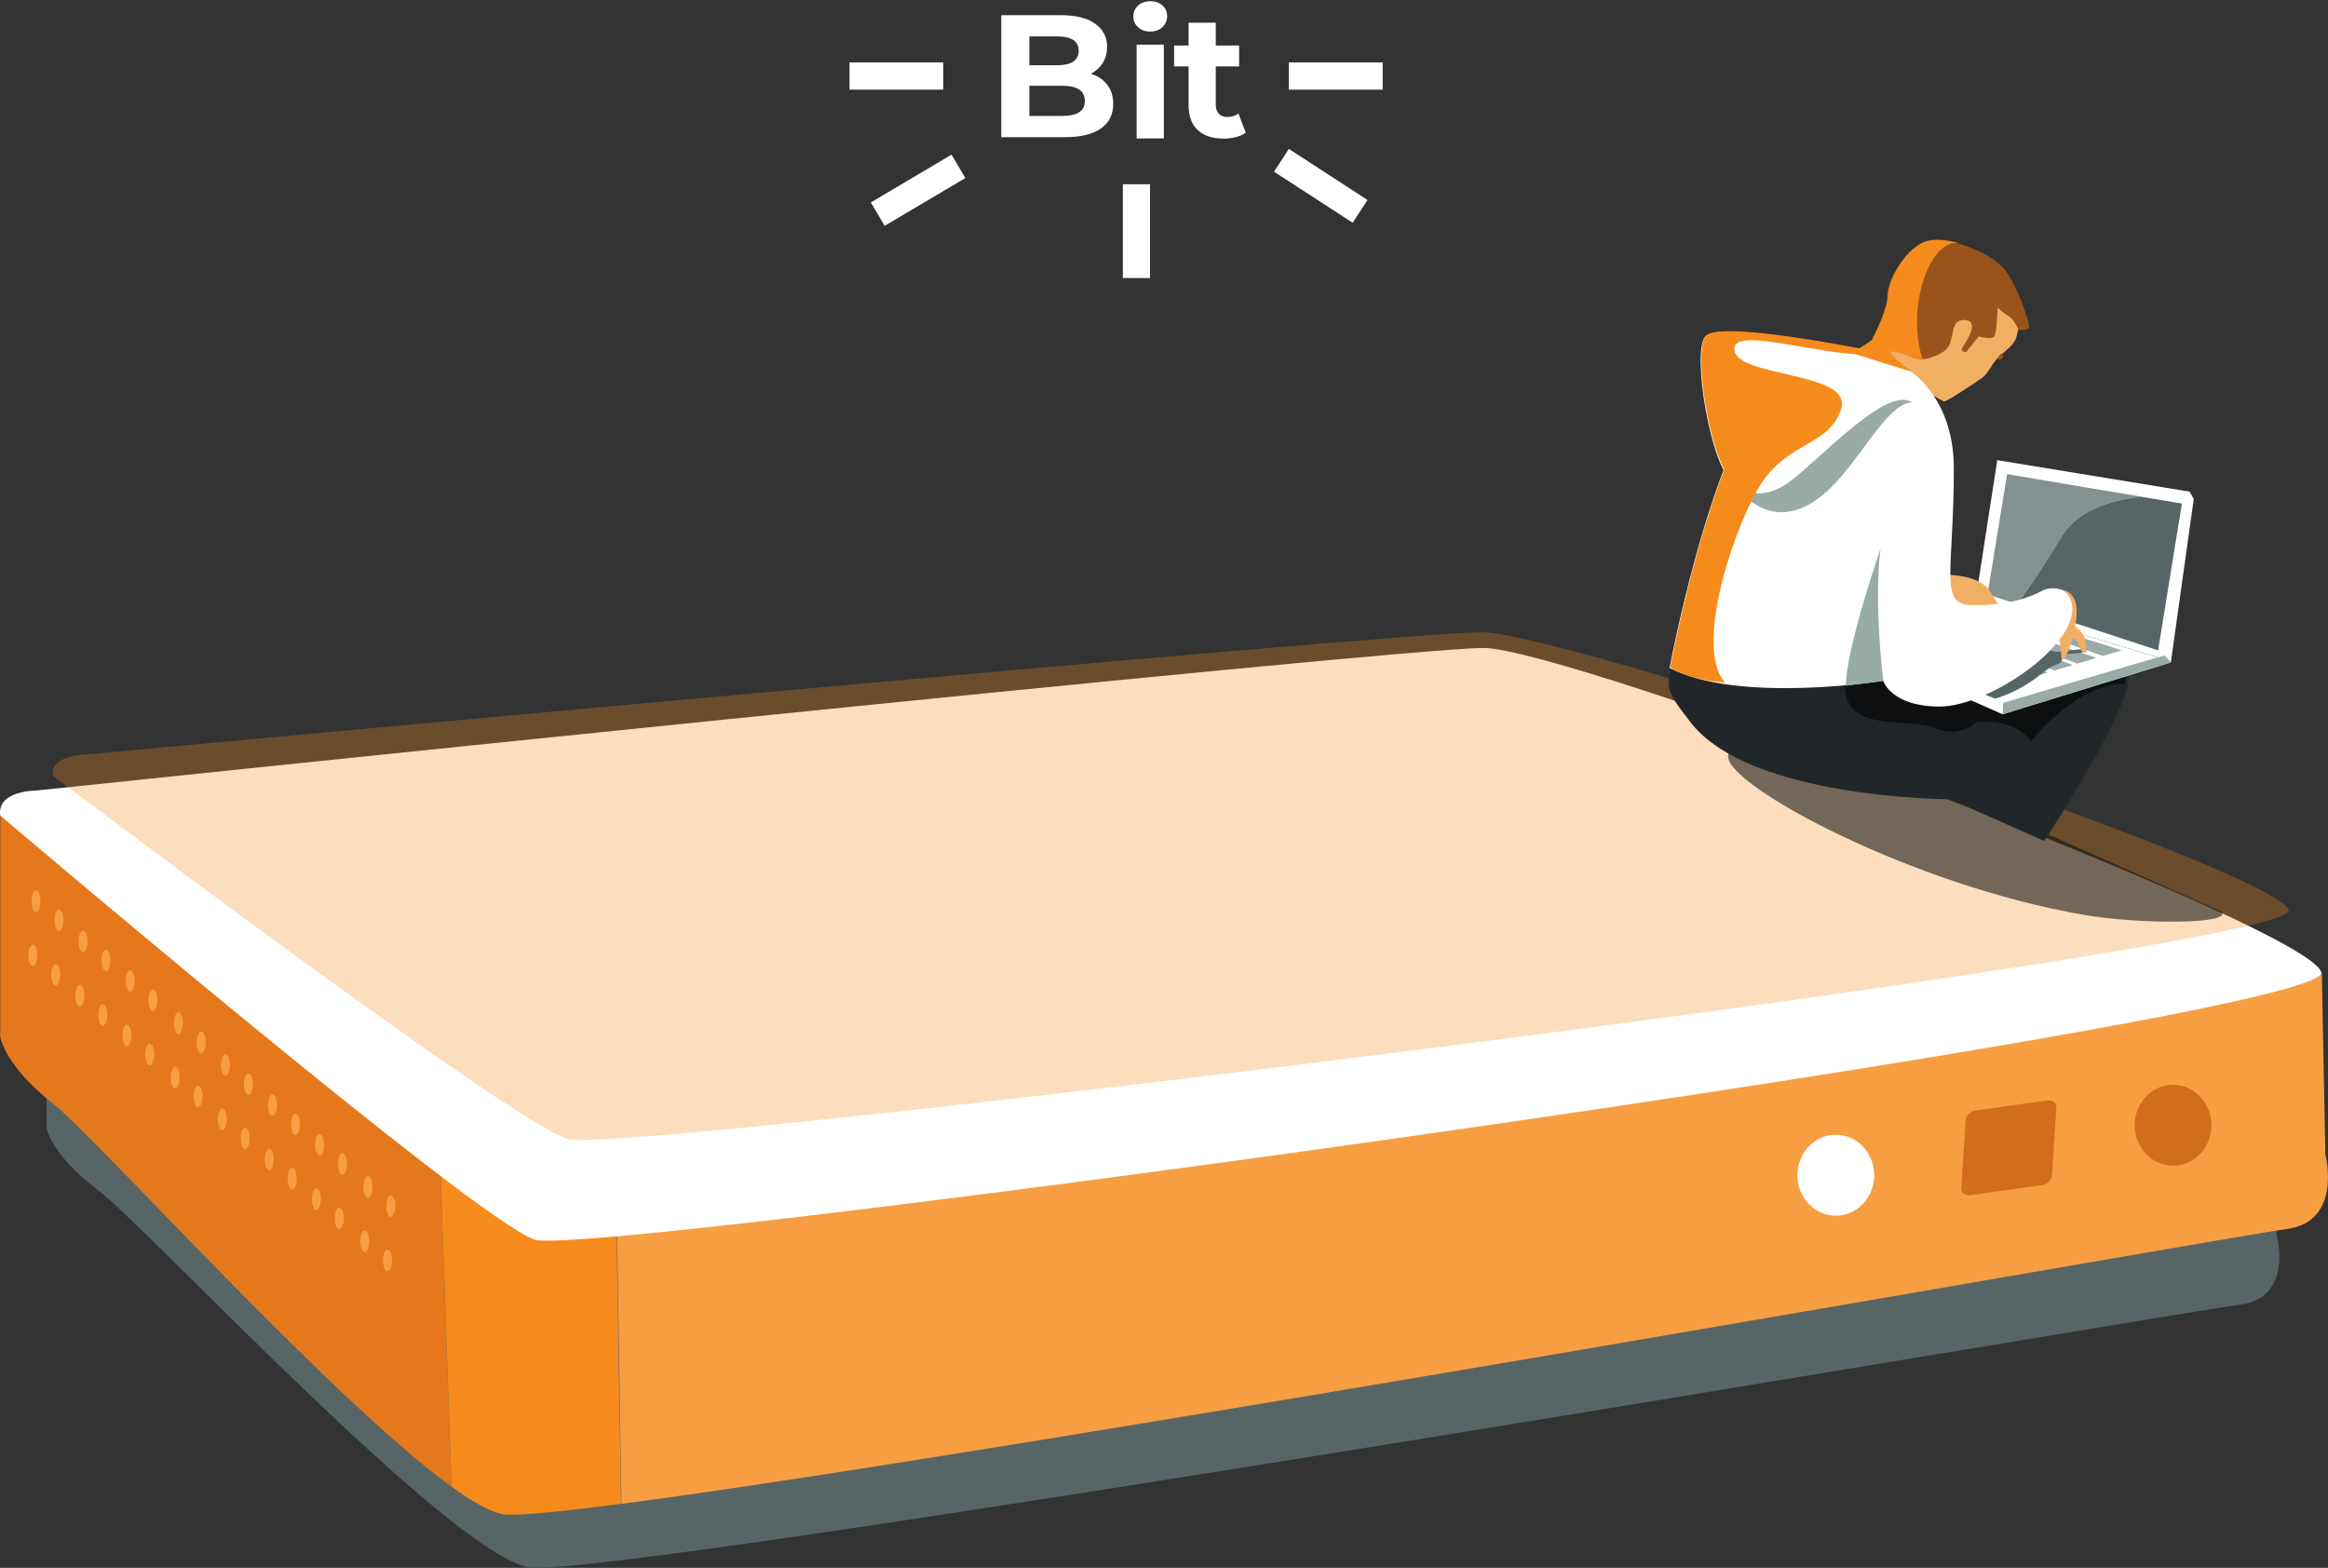 <?xml version="1.0" encoding="UTF-8" standalone="no"?>
<!-- Created with Inkscape (http://www.inkscape.org/) -->

<svg
   version="1.1"
   id="svg1"
   width="1911.647"
   height="1287.604"
   viewBox="0 0 1911.647 1287.604"
   xmlns="http://www.w3.org/2000/svg"
   xmlns:svg="http://www.w3.org/2000/svg">
  <rect x="0" y="0" width="1911.647" height="1287.604" fill="#333333" stroke="none"/>
  <defs
     id="defs1">
    <clipPath
       clipPathUnits="userSpaceOnUse"
       id="clipPath208">
      <path
         d="M 0,13558.149 H 13689.43 V 0 H 0 Z"
         transform="translate(-2447.866,-10242.222)"
         id="path208" />
    </clipPath>
    <clipPath
       clipPathUnits="userSpaceOnUse"
       id="clipPath210">
      <path
         d="M 0,13558.149 H 13689.43 V 0 H 0 Z"
         transform="translate(-2514.853,-10270.774)"
         id="path210" />
    </clipPath>
    <clipPath
       clipPathUnits="userSpaceOnUse"
       id="clipPath212">
      <path
         d="M 0,13558.149 H 13689.43 V 0 H 0 Z"
         transform="translate(-2497.002,-10006.671)"
         id="path212" />
    </clipPath>
    <clipPath
       clipPathUnits="userSpaceOnUse"
       id="clipPath214">
      <path
         d="M 0,13558.149 H 13689.43 V 0 H 0 Z"
         transform="translate(-2306.207,-8838.804)"
         id="path214" />
    </clipPath>
    <clipPath
       clipPathUnits="userSpaceOnUse"
       id="clipPath216">
      <path
         d="M 0,13558.149 H 13689.43 V 0 H 0 Z"
         transform="translate(-2514.852,-10270.774)"
         id="path216" />
    </clipPath>
    <clipPath
       clipPathUnits="userSpaceOnUse"
       id="clipPath218">
      <path
         d="M 0,13558.149 H 13689.43 V 0 H 0 Z"
         transform="translate(-2293.314,-9116.657)"
         id="path218" />
    </clipPath>
    <clipPath
       clipPathUnits="userSpaceOnUse"
       id="clipPath220">
      <path
         d="M 0,13558.149 H 13689.43 V 0 H 0 Z"
         transform="translate(-2462.075,-10245.974)"
         id="path220" />
    </clipPath>
    <clipPath
       clipPathUnits="userSpaceOnUse"
       id="clipPath222">
      <path
         d="M 0,13558.149 H 13689.43 V 0 H 0 Z"
         transform="translate(-2450.257,-10231.867)"
         id="path222" />
    </clipPath>
    <clipPath
       clipPathUnits="userSpaceOnUse"
       id="clipPath224">
      <path
         d="M 0,13558.149 H 13689.43 V 0 H 0 Z"
         transform="translate(-2437.294,-10216.999)"
         id="path224" />
    </clipPath>
    <clipPath
       clipPathUnits="userSpaceOnUse"
       id="clipPath226">
      <path
         d="M 0,13558.149 H 13689.43 V 0 H 0 Z"
         transform="translate(-2425.475,-10202.893)"
         id="path226" />
    </clipPath>
    <clipPath
       clipPathUnits="userSpaceOnUse"
       id="clipPath228">
      <path
         d="M 0,13558.149 H 13689.43 V 0 H 0 Z"
         transform="translate(-2412.894,-10188.024)"
         id="path228" />
    </clipPath>
    <clipPath
       clipPathUnits="userSpaceOnUse"
       id="clipPath230">
      <path
         d="M 0,13558.149 H 13689.43 V 0 H 0 Z"
         transform="translate(-2401.075,-10173.917)"
         id="path230" />
    </clipPath>
    <clipPath
       clipPathUnits="userSpaceOnUse"
       id="clipPath232">
      <path
         d="M 0,13558.149 H 13689.43 V 0 H 0 Z"
         transform="translate(-2386.969,-10158.286)"
         id="path232" />
    </clipPath>
    <clipPath
       clipPathUnits="userSpaceOnUse"
       id="clipPath234">
      <path
         d="M 0,13558.149 H 13689.43 V 0 H 0 Z"
         transform="translate(-2375.15,-10144.18)"
         id="path234" />
    </clipPath>
    <clipPath
       clipPathUnits="userSpaceOnUse"
       id="clipPath236">
      <path
         d="M 0,13558.149 H 13689.43 V 0 H 0 Z"
         transform="translate(-2361.22,-10129.286)"
         id="path236" />
    </clipPath>
    <clipPath
       clipPathUnits="userSpaceOnUse"
       id="clipPath238">
      <path
         d="M 0,13558.149 H 13689.43 V 0 H 0 Z"
         transform="translate(-2349.401,-10115.18)"
         id="path238" />
    </clipPath>
    <clipPath
       clipPathUnits="userSpaceOnUse"
       id="clipPath240">
      <path
         d="M 0,13558.149 H 13689.43 V 0 H 0 Z"
         transform="translate(-2336.439,-10100.312)"
         id="path240" />
    </clipPath>
    <clipPath
       clipPathUnits="userSpaceOnUse"
       id="clipPath242">
      <path
         d="M 0,13558.149 H 13689.43 V 0 H 0 Z"
         transform="translate(-2324.62,-10086.205)"
         id="path242" />
    </clipPath>
    <clipPath
       clipPathUnits="userSpaceOnUse"
       id="clipPath244">
      <path
         d="M 0,13558.149 H 13689.43 V 0 H 0 Z"
         transform="translate(-2312.038,-10071.336)"
         id="path244" />
    </clipPath>
    <clipPath
       clipPathUnits="userSpaceOnUse"
       id="clipPath246">
      <path
         d="M 0,13558.149 H 13689.43 V 0 H 0 Z"
         transform="translate(-2300.22,-10057.23)"
         id="path246" />
    </clipPath>
    <clipPath
       clipPathUnits="userSpaceOnUse"
       id="clipPath248">
      <path
         d="M 0,13558.149 H 13689.43 V 0 H 0 Z"
         transform="translate(-2286.113,-10041.599)"
         id="path248" />
    </clipPath>
    <clipPath
       clipPathUnits="userSpaceOnUse"
       id="clipPath250">
      <path
         d="M 0,13558.149 H 13689.43 V 0 H 0 Z"
         transform="translate(-2274.295,-10027.492)"
         id="path250" />
    </clipPath>
    <clipPath
       clipPathUnits="userSpaceOnUse"
       id="clipPath252">
      <path
         d="M 0,13558.149 H 13689.43 V 0 H 0 Z"
         transform="translate(-2428.623,-10247.942)"
         id="path252" />
    </clipPath>
    <clipPath
       clipPathUnits="userSpaceOnUse"
       id="clipPath254">
      <path
         d="M 0,13558.149 H 13689.43 V 0 H 0 Z"
         transform="translate(-2416.804,-10233.835)"
         id="path254" />
    </clipPath>
    <clipPath
       clipPathUnits="userSpaceOnUse"
       id="clipPath256">
      <path
         d="M 0,13558.149 H 13689.43 V 0 H 0 Z"
         transform="translate(-2403.841,-10218.967)"
         id="path256" />
    </clipPath>
    <clipPath
       clipPathUnits="userSpaceOnUse"
       id="clipPath258">
      <path
         d="M 0,13558.149 H 13689.43 V 0 H 0 Z"
         transform="translate(-2392.023,-10204.861)"
         id="path258" />
    </clipPath>
    <clipPath
       clipPathUnits="userSpaceOnUse"
       id="clipPath260">
      <path
         d="M 0,13558.149 H 13689.43 V 0 H 0 Z"
         transform="translate(-2379.441,-10189.991)"
         id="path260" />
    </clipPath>
    <clipPath
       clipPathUnits="userSpaceOnUse"
       id="clipPath262">
      <path
         d="M 0,13558.149 H 13689.43 V 0 H 0 Z"
         transform="translate(-2367.622,-10175.885)"
         id="path262" />
    </clipPath>
    <clipPath
       clipPathUnits="userSpaceOnUse"
       id="clipPath264">
      <path
         d="M 0,13558.149 H 13689.43 V 0 H 0 Z"
         transform="translate(-2353.516,-10160.254)"
         id="path264" />
    </clipPath>
    <clipPath
       clipPathUnits="userSpaceOnUse"
       id="clipPath266">
      <path
         d="M 0,13558.149 H 13689.43 V 0 H 0 Z"
         transform="translate(-2341.697,-10146.148)"
         id="path266" />
    </clipPath>
    <clipPath
       clipPathUnits="userSpaceOnUse"
       id="clipPath268">
      <path
         d="M 0,13558.149 H 13689.43 V 0 H 0 Z"
         transform="translate(-2327.767,-10131.254)"
         id="path268" />
    </clipPath>
    <clipPath
       clipPathUnits="userSpaceOnUse"
       id="clipPath270">
      <path
         d="M 0,13558.149 H 13689.43 V 0 H 0 Z"
         transform="translate(-2315.948,-10117.148)"
         id="path270" />
    </clipPath>
    <clipPath
       clipPathUnits="userSpaceOnUse"
       id="clipPath272">
      <path
         d="M 0,13558.149 H 13689.43 V 0 H 0 Z"
         transform="translate(-2302.986,-10102.28)"
         id="path272" />
    </clipPath>
    <clipPath
       clipPathUnits="userSpaceOnUse"
       id="clipPath274">
      <path
         d="M 0,13558.149 H 13689.43 V 0 H 0 Z"
         transform="translate(-2291.167,-10088.173)"
         id="path274" />
    </clipPath>
    <clipPath
       clipPathUnits="userSpaceOnUse"
       id="clipPath276">
      <path
         d="M 0,13558.149 H 13689.43 V 0 H 0 Z"
         transform="translate(-2278.586,-10073.304)"
         id="path276" />
    </clipPath>
    <clipPath
       clipPathUnits="userSpaceOnUse"
       id="clipPath278">
      <path
         d="M 0,13558.149 H 13689.43 V 0 H 0 Z"
         transform="translate(-2266.767,-10059.198)"
         id="path278" />
    </clipPath>
    <clipPath
       clipPathUnits="userSpaceOnUse"
       id="clipPath280">
      <path
         d="M 0,13558.149 H 13689.43 V 0 H 0 Z"
         transform="translate(-2252.661,-10043.567)"
         id="path280" />
    </clipPath>
    <clipPath
       clipPathUnits="userSpaceOnUse"
       id="clipPath282">
      <path
         d="M 0,13558.149 H 13689.43 V 0 H 0 Z"
         transform="translate(-2240.842,-10029.46)"
         id="path282" />
    </clipPath>
    <clipPath
       clipPathUnits="userSpaceOnUse"
       id="clipPath284">
      <path
         d="M 0,13558.149 H 13689.43 V 0 H 0 Z"
         transform="translate(-2324.085,-8908.949)"
         id="path284" />
    </clipPath>
    <clipPath
       clipPathUnits="userSpaceOnUse"
       id="clipPath286">
      <path
         d="M 0,13558.149 H 13689.43 V 0 H 0 Z"
         transform="translate(-2287.211,-9013.339)"
         id="path286" />
    </clipPath>
    <clipPath
       clipPathUnits="userSpaceOnUse"
       id="clipPath287">
      <path
         d="m 2314.92,10238.4 h 312.85 V 8861 h -312.85 z"
         transform="translate(-2539.33,-10238.264)"
         id="path287" />
    </clipPath>
    <clipPath
       clipPathUnits="userSpaceOnUse"
       id="clipPath289">
      <path
         d="M 0,13558.149 H 13689.43 V 0 H 0 Z"
         transform="matrix(1.333,0,0,-1.333,0,18077.467)"
         id="path289" />
    </clipPath>
    <clipPath
       clipPathUnits="userSpaceOnUse"
       id="clipPath290">
      <path
         d="m 2449.47,9206.66 h 125.59 v -304.42 h -125.59 z"
         transform="translate(-2455.82,-8903.165)"
         id="path290" />
    </clipPath>
    <clipPath
       clipPathUnits="userSpaceOnUse"
       id="clipPath292">
      <path
         d="M 0,13558.149 H 13689.43 V 0 H 0 Z"
         transform="matrix(1.333,0,0,-1.333,0,18077.467)"
         id="path292" />
    </clipPath>
    <clipPath
       clipPathUnits="userSpaceOnUse"
       id="clipPath294">
      <path
         d="M 0,13558.149 H 13689.43 V 0 H 0 Z"
         transform="translate(-2605.741,-8962.004)"
         id="path294" />
    </clipPath>
    <clipPath
       clipPathUnits="userSpaceOnUse"
       id="clipPath295">
      <path
         d="m 2560.55,9134.74 h 119.54 v -173.05 h -119.54 z"
         transform="translate(-2595.874,-9110.734)"
         id="path295" />
    </clipPath>
    <clipPath
       clipPathUnits="userSpaceOnUse"
       id="clipPath297">
      <path
         d="M 0,13558.149 H 13689.43 V 0 H 0 Z"
         transform="matrix(1.333,0,0,-1.333,0,18077.467)"
         id="path297" />
    </clipPath>
    <clipPath
       clipPathUnits="userSpaceOnUse"
       id="clipPath299">
      <path
         d="M 0,13558.149 H 13689.43 V 0 H 0 Z"
         transform="translate(-2800.909,-9128.626)"
         id="path299" />
    </clipPath>
    <clipPath
       clipPathUnits="userSpaceOnUse"
       id="clipPath301">
      <path
         d="M 0,13558.149 H 13689.43 V 0 H 0 Z"
         transform="translate(-2827.615,-9040.647)"
         id="path301" />
    </clipPath>
    <clipPath
       clipPathUnits="userSpaceOnUse"
       id="clipPath303">
      <path
         d="M 0,13558.149 H 13689.43 V 0 H 0 Z"
         transform="translate(-2799.584,-9037.564)"
         id="path303" />
    </clipPath>
    <clipPath
       clipPathUnits="userSpaceOnUse"
       id="clipPath305">
      <path
         d="M 0,13558.149 H 13689.43 V 0 H 0 Z"
         transform="translate(-2622.985,-9141.185)"
         id="path305" />
    </clipPath>
    <clipPath
       clipPathUnits="userSpaceOnUse"
       id="clipPath307">
      <path
         d="M 0,13558.149 H 13689.43 V 0 H 0 Z"
         transform="translate(-2733.713,-9040.862)"
         id="path307" />
    </clipPath>
    <clipPath
       clipPathUnits="userSpaceOnUse"
       id="clipPath309">
      <path
         d="M 0,13558.149 H 13689.43 V 0 H 0 Z"
         transform="translate(-2711.269,-8952.516)"
         id="path309" />
    </clipPath>
    <clipPath
       clipPathUnits="userSpaceOnUse"
       id="clipPath311">
      <path
         d="M 0,13558.149 H 13689.43 V 0 H 0 Z"
         transform="translate(-2687.589,-9000.723)"
         id="path311" />
    </clipPath>
    <clipPath
       clipPathUnits="userSpaceOnUse"
       id="clipPath313">
      <path
         d="M 0,13558.149 H 13689.43 V 0 H 0 Z"
         transform="translate(-2609.11,-8933.978)"
         id="path313" />
    </clipPath>
    <clipPath
       clipPathUnits="userSpaceOnUse"
       id="clipPath315">
      <path
         d="M 0,13558.149 H 13689.43 V 0 H 0 Z"
         transform="translate(-2614.019,-9035.054)"
         id="path315" />
    </clipPath>
    <clipPath
       clipPathUnits="userSpaceOnUse"
       id="clipPath317">
      <path
         d="M 0,13558.149 H 13689.43 V 0 H 0 Z"
         transform="translate(-2607.56,-8994.331)"
         id="path317" />
    </clipPath>
    <clipPath
       clipPathUnits="userSpaceOnUse"
       id="clipPath319">
      <path
         d="M 0,13558.149 H 13689.43 V 0 H 0 Z"
         transform="translate(-2623.487,-9013.95)"
         id="path319" />
    </clipPath>
    <clipPath
       clipPathUnits="userSpaceOnUse"
       id="clipPath321">
      <path
         d="M 0,13558.149 H 13689.43 V 0 H 0 Z"
         transform="translate(-2628.611,-9002.526)"
         id="path321" />
    </clipPath>
    <clipPath
       clipPathUnits="userSpaceOnUse"
       id="clipPath323">
      <path
         d="M 0,13558.149 H 13689.43 V 0 H 0 Z"
         transform="translate(-2589.629,-9049.262)"
         id="path323" />
    </clipPath>
    <clipPath
       clipPathUnits="userSpaceOnUse"
       id="clipPath325">
      <path
         d="M 0,13558.149 H 13689.43 V 0 H 0 Z"
         transform="translate(-2663.071,-9073.599)"
         id="path325" />
    </clipPath>
    <clipPath
       clipPathUnits="userSpaceOnUse"
       id="clipPath327">
      <path
         d="M 0,13558.149 H 13689.43 V 0 H 0 Z"
         transform="translate(-2628.124,-9016.26)"
         id="path327" />
    </clipPath>
    <clipPath
       clipPathUnits="userSpaceOnUse"
       id="clipPath329">
      <path
         d="M 0,13558.149 H 13689.43 V 0 H 0 Z"
         transform="translate(-2605.741,-9242.667)"
         id="path329" />
    </clipPath>
    <clipPath
       clipPathUnits="userSpaceOnUse"
       id="clipPath331">
      <path
         d="M 0,13558.149 H 13689.43 V 0 H 0 Z"
         transform="translate(-2784.11,-9099.874)"
         id="path331" />
    </clipPath>
    <clipPath
       clipPathUnits="userSpaceOnUse"
       id="clipPath333">
      <path
         d="M 0,13558.149 H 13689.43 V 0 H 0 Z"
         transform="translate(-2769.249,-9093.413)"
         id="path333" />
    </clipPath>
    <clipPath
       clipPathUnits="userSpaceOnUse"
       id="clipPath335">
      <path
         d="M 0,13558.149 H 13689.43 V 0 H 0 Z"
         transform="translate(-2632.834,-8995.593)"
         id="path335" />
    </clipPath>
    <clipPath
       clipPathUnits="userSpaceOnUse"
       id="clipPath337">
      <path
         d="M 0,13558.149 H 13689.43 V 0 H 0 Z"
         transform="translate(-2597.812,-9111.057)"
         id="path337" />
    </clipPath>
    <clipPath
       clipPathUnits="userSpaceOnUse"
       id="clipPath339">
      <path
         d="M 0,13558.149 H 13689.43 V 0 H 0 Z"
         transform="translate(-2869.045,-9082.713)"
         id="path339" />
    </clipPath>
    <clipPath
       clipPathUnits="userSpaceOnUse"
       id="clipPath834">
      <path
         d="M 0,13558.149 H 13689.43 V 0 H 0 Z"
         transform="translate(-2947.988,-9606.309)"
         id="path834" />
    </clipPath>
    <clipPath
       clipPathUnits="userSpaceOnUse"
       id="clipPath836">
      <path
         d="M 0,13558.149 H 13689.43 V 0 H 0 Z"
         transform="translate(0,2.5000001e-4)"
         id="path836" />
    </clipPath>
    <clipPath
       clipPathUnits="userSpaceOnUse"
       id="clipPath840">
      <path
         d="M 0,13558.149 H 13689.43 V 0 H 0 Z"
         transform="translate(0,2.5000001e-4)"
         id="path840" />
    </clipPath>
    <clipPath
       clipPathUnits="userSpaceOnUse"
       id="clipPath842">
      <path
         d="M 0,13558.149 H 13689.43 V 0 H 0 Z"
         transform="translate(-2935.426,-9503.703)"
         id="path842" />
    </clipPath>
    <clipPath
       clipPathUnits="userSpaceOnUse"
       id="clipPath844">
      <path
         d="M 0,13558.149 H 13689.43 V 0 H 0 Z"
         transform="translate(0,2.5000001e-4)"
         id="path844" />
    </clipPath>
    <clipPath
       clipPathUnits="userSpaceOnUse"
       id="clipPath846">
      <path
         d="M 0,13558.149 H 13689.43 V 0 H 0 Z"
         transform="translate(0,2.5000001e-4)"
         id="path846" />
    </clipPath>
    <clipPath
       clipPathUnits="userSpaceOnUse"
       id="clipPath848">
      <path
         d="M 0,13558.149 H 13689.43 V 0 H 0 Z"
         transform="translate(-2878.048,-9726.072)"
         id="path848" />
    </clipPath>
    <clipPath
       clipPathUnits="userSpaceOnUse"
       id="clipPath854">
      <path
         d="M 0,13558.149 H 13689.43 V 0 H 0 Z"
         transform="translate(-2911.388,-9486.285)"
         id="path854" />
    </clipPath>
  </defs>
  <g
     id="layer-MC0"
     transform="translate(-1718.312,-1301.493)">
    <g
       id="g3834"
       transform="rotate(-90,1329.873,3994.475)">
      <path
         id="path207"
         d="m 0,0 h -125.31 c 0,0 -16.169,-2.107 -38.401,-31.606 -22.233,-29.5 -224.345,-217.033 -232.43,-265.497 -8.084,-48.462 157.648,-1019.839 161.69,-1053.553 4.043,-33.714 42.444,-23.179 42.444,-23.179 l 103.078,2.107 z"
         style="fill:#576566;fill-opacity:1;fill-rule:nonzero;stroke:none"
         transform="matrix(1.333,0,0,-1.333,3263.821,4421.171)"
         clip-path="url(#clipPath208)" />
      <path
         id="path209"
         d="m 0,0 h -136.169 c 0,0 -17.57,-2.196 -41.729,-32.944 -20.517,-26.112 -181.975,-171 -235.585,-245.04 l 395.633,13.881 z"
         style="fill:#e5781a;fill-opacity:1;fill-rule:nonzero;stroke:none"
         transform="matrix(1.333,0,0,-1.333,3353.137,4383.102)"
         clip-path="url(#clipPath210)" />
      <path
         id="path211"
         d="m 0,0 -395.633,-13.882 c -9.519,-13.145 -15.662,-24.073 -16.986,-31.69 -1.233,-7.085 1.252,-33.099 6.445,-72.679 l 398.619,6.471 z"
         style="fill:#f68b1d;fill-opacity:1;fill-rule:nonzero;stroke:none"
         transform="matrix(1.333,0,0,-1.333,3329.336,4735.239)"
         clip-path="url(#clipPath212)" />
      <path
         id="path213"
         d="m 0,0 112.01,2.196 71.231,1053.891 -398.619,-6.471 C -183.545,806.99 -49.898,54.37 -46.122,24.159 -41.729,-10.981 0,0 0,0"
         style="fill:#f79e42;fill-opacity:1;fill-rule:nonzero;stroke:none"
         transform="matrix(1.333,0,0,-1.333,3074.942,6292.395)"
         clip-path="url(#clipPath214)" />
      <path
         id="path215"
         d="m 0,0 c 0,0 -250.375,-294.301 -261.356,-329.441 -10.982,-35.14 136.168,-1106.921 164.72,-1100.332 28.552,6.588 199.861,463.413 199.861,516.124 0,52.71 -87.851,891.686 -87.851,891.686 0,0 0,24.159 -15.374,21.963"
         style="fill:#ffffff;fill-opacity:1;fill-rule:nonzero;stroke:none"
         transform="matrix(1.333,0,0,-1.333,3353.136,4383.102)"
         clip-path="url(#clipPath216)" />
      <path
         id="path217"
         d="m 0,0 c -13.766,0 -24.926,10.594 -24.926,23.662 0,13.067 11.16,23.661 24.926,23.661 13.766,0 24.926,-10.594 24.926,-23.661 C 24.926,10.594 13.766,0 0,0"
         style="fill:#ffffff;fill-opacity:1;fill-rule:nonzero;stroke:none"
         transform="matrix(1.333,0,0,-1.333,3057.752,5921.925)"
         clip-path="url(#clipPath218)" />
      <path
         id="path219"
         d="m 0,0 c -3.685,0 -6.672,1.24 -6.672,2.77 0,1.529 2.987,2.768 6.672,2.768 3.685,0 6.672,-1.239 6.672,-2.768 C 6.672,1.24 3.685,0 0,0"
         style="fill:#f79e42;fill-opacity:1;fill-rule:nonzero;stroke:none"
         transform="matrix(1.333,0,0,-1.333,3282.767,4416.168)"
         clip-path="url(#clipPath220)" />
      <path
         id="path221"
         d="m 0,0 c -3.685,0 -6.672,1.24 -6.672,2.77 0,1.529 2.987,2.769 6.672,2.769 3.685,0 6.672,-1.24 6.672,-2.769 C 6.672,1.24 3.685,0 0,0"
         style="fill:#f79e42;fill-opacity:1;fill-rule:nonzero;stroke:none"
         transform="matrix(1.333,0,0,-1.333,3267.009,4434.977)"
         clip-path="url(#clipPath222)" />
      <path
         id="path223"
         d="m 0,0 c -3.685,0 -6.672,1.239 -6.672,2.769 0,1.529 2.987,2.769 6.672,2.769 3.685,0 6.672,-1.24 6.672,-2.769 C 6.672,1.239 3.685,0 0,0"
         style="fill:#f79e42;fill-opacity:1;fill-rule:nonzero;stroke:none"
         transform="matrix(1.333,0,0,-1.333,3249.725,4454.801)"
         clip-path="url(#clipPath224)" />
      <path
         id="path225"
         d="m 0,0 c -3.685,0 -6.672,1.239 -6.672,2.769 0,1.53 2.987,2.769 6.672,2.769 3.685,0 6.672,-1.239 6.672,-2.769 C 6.672,1.239 3.685,0 0,0"
         style="fill:#f79e42;fill-opacity:1;fill-rule:nonzero;stroke:none"
         transform="matrix(1.333,0,0,-1.333,3233.967,4473.61)"
         clip-path="url(#clipPath226)" />
      <path
         id="path227"
         d="m 0,0 c -3.685,0 -6.672,1.24 -6.672,2.77 0,1.529 2.987,2.768 6.672,2.768 3.685,0 6.672,-1.239 6.672,-2.768 C 6.672,1.24 3.685,0 0,0"
         style="fill:#f79e42;fill-opacity:1;fill-rule:nonzero;stroke:none"
         transform="matrix(1.333,0,0,-1.333,3217.192,4493.435)"
         clip-path="url(#clipPath228)" />
      <path
         id="path229"
         d="m 0,0 c -3.685,0 -6.672,1.24 -6.672,2.77 0,1.529 2.987,2.769 6.672,2.769 3.685,0 6.672,-1.24 6.672,-2.769 C 6.672,1.24 3.685,0 0,0"
         style="fill:#f79e42;fill-opacity:1;fill-rule:nonzero;stroke:none"
         transform="matrix(1.333,0,0,-1.333,3201.434,4512.244)"
         clip-path="url(#clipPath230)" />
      <path
         id="path231"
         d="m 0,0 c -3.685,0 -6.672,1.239 -6.672,2.77 0,1.529 2.987,2.768 6.672,2.768 3.685,0 6.672,-1.239 6.672,-2.768 C 6.672,1.239 3.685,0 0,0"
         style="fill:#f79e42;fill-opacity:1;fill-rule:nonzero;stroke:none"
         transform="matrix(1.333,0,0,-1.333,3182.625,4533.085)"
         clip-path="url(#clipPath232)" />
      <path
         id="path233"
         d="m 0,0 c -3.685,0 -6.672,1.24 -6.672,2.77 0,1.529 2.987,2.768 6.672,2.768 3.685,0 6.672,-1.239 6.672,-2.768 C 6.672,1.24 3.685,0 0,0"
         style="fill:#f79e42;fill-opacity:1;fill-rule:nonzero;stroke:none"
         transform="matrix(1.333,0,0,-1.333,3166.867,4551.894)"
         clip-path="url(#clipPath234)" />
      <path
         id="path235"
         d="m 0,0 c -3.685,0 -6.672,1.24 -6.672,2.77 0,1.529 2.987,2.769 6.672,2.769 3.685,0 6.672,-1.24 6.672,-2.769 C 6.672,1.24 3.685,0 0,0"
         style="fill:#f79e42;fill-opacity:1;fill-rule:nonzero;stroke:none"
         transform="matrix(1.333,0,0,-1.333,3148.293,4571.752)"
         clip-path="url(#clipPath236)" />
      <path
         id="path237"
         d="m 0,0 c -3.685,0 -6.672,1.24 -6.672,2.77 0,1.529 2.987,2.769 6.672,2.769 3.685,0 6.672,-1.24 6.672,-2.769 C 6.672,1.24 3.685,0 0,0"
         style="fill:#f79e42;fill-opacity:1;fill-rule:nonzero;stroke:none"
         transform="matrix(1.333,0,0,-1.333,3132.535,4590.56)"
         clip-path="url(#clipPath238)" />
      <path
         id="path239"
         d="m 0,0 c -3.685,0 -6.672,1.239 -6.672,2.769 0,1.53 2.987,2.769 6.672,2.769 3.685,0 6.672,-1.239 6.672,-2.769 C 6.672,1.239 3.685,0 0,0"
         style="fill:#f79e42;fill-opacity:1;fill-rule:nonzero;stroke:none"
         transform="matrix(1.333,0,0,-1.333,3115.251,4610.385)"
         clip-path="url(#clipPath240)" />
      <path
         id="path241"
         d="m 0,0 c -3.685,0 -6.672,1.239 -6.672,2.77 0,1.529 2.987,2.768 6.672,2.768 3.685,0 6.672,-1.239 6.672,-2.768 C 6.672,1.239 3.685,0 0,0"
         style="fill:#f79e42;fill-opacity:1;fill-rule:nonzero;stroke:none"
         transform="matrix(1.333,0,0,-1.333,3099.493,4629.193)"
         clip-path="url(#clipPath242)" />
      <path
         id="path243"
         d="m 0,0 c -3.685,0 -6.672,1.24 -6.672,2.77 0,1.529 2.987,2.769 6.672,2.769 3.685,0 6.672,-1.24 6.672,-2.769 C 6.672,1.24 3.685,0 0,0"
         style="fill:#f79e42;fill-opacity:1;fill-rule:nonzero;stroke:none"
         transform="matrix(1.333,0,0,-1.333,3082.718,4649.019)"
         clip-path="url(#clipPath244)" />
      <path
         id="path245"
         d="m 0,0 c -3.685,0 -6.672,1.24 -6.672,2.77 0,1.529 2.987,2.769 6.672,2.769 3.685,0 6.672,-1.24 6.672,-2.769 C 6.672,1.24 3.685,0 0,0"
         style="fill:#f79e42;fill-opacity:1;fill-rule:nonzero;stroke:none"
         transform="matrix(1.333,0,0,-1.333,3066.96,4667.827)"
         clip-path="url(#clipPath246)" />
      <path
         id="path247"
         d="m 0,0 c -3.685,0 -6.672,1.24 -6.672,2.77 0,1.529 2.987,2.768 6.672,2.768 3.685,0 6.672,-1.239 6.672,-2.768 C 6.672,1.24 3.685,0 0,0"
         style="fill:#f79e42;fill-opacity:1;fill-rule:nonzero;stroke:none"
         transform="matrix(1.333,0,0,-1.333,3048.151,4688.668)"
         clip-path="url(#clipPath248)" />
      <path
         id="path249"
         d="m 0,0 c -3.685,0 -6.672,1.24 -6.672,2.77 0,1.529 2.987,2.768 6.672,2.768 3.685,0 6.672,-1.239 6.672,-2.768 C 6.672,1.24 3.685,0 0,0"
         style="fill:#f79e42;fill-opacity:1;fill-rule:nonzero;stroke:none"
         transform="matrix(1.333,0,0,-1.333,3032.393,4707.477)"
         clip-path="url(#clipPath250)" />
      <path
         id="path251"
         d="m 0,0 c -3.685,0 -6.672,1.24 -6.672,2.77 0,1.529 2.987,2.769 6.672,2.769 3.685,0 6.672,-1.24 6.672,-2.769 C 6.672,1.24 3.685,0 0,0"
         style="fill:#f79e42;fill-opacity:1;fill-rule:nonzero;stroke:none"
         transform="matrix(1.333,0,0,-1.333,3238.164,4413.545)"
         clip-path="url(#clipPath252)" />
      <path
         id="path253"
         d="m 0,0 c -3.685,0 -6.672,1.24 -6.672,2.77 0,1.529 2.987,2.769 6.672,2.769 3.685,0 6.672,-1.24 6.672,-2.769 C 6.672,1.24 3.685,0 0,0"
         style="fill:#f79e42;fill-opacity:1;fill-rule:nonzero;stroke:none"
         transform="matrix(1.333,0,0,-1.333,3222.405,4432.353)"
         clip-path="url(#clipPath254)" />
      <path
         id="path255"
         d="m 0,0 c -3.685,0 -6.672,1.239 -6.672,2.769 0,1.529 2.987,2.769 6.672,2.769 3.685,0 6.672,-1.24 6.672,-2.769 C 6.672,1.239 3.685,0 0,0"
         style="fill:#f79e42;fill-opacity:1;fill-rule:nonzero;stroke:none"
         transform="matrix(1.333,0,0,-1.333,3205.122,4452.178)"
         clip-path="url(#clipPath256)" />
      <path
         id="path257"
         d="m 0,0 c -3.685,0 -6.672,1.239 -6.672,2.769 0,1.53 2.987,2.769 6.672,2.769 3.685,0 6.672,-1.239 6.672,-2.769 C 6.672,1.239 3.685,0 0,0"
         style="fill:#f79e42;fill-opacity:1;fill-rule:nonzero;stroke:none"
         transform="matrix(1.333,0,0,-1.333,3189.363,4470.986)"
         clip-path="url(#clipPath258)" />
      <path
         id="path259"
         d="m 0,0 c -3.685,0 -6.672,1.24 -6.672,2.77 0,1.529 2.987,2.769 6.672,2.769 3.685,0 6.672,-1.24 6.672,-2.769 C 6.672,1.24 3.685,0 0,0"
         style="fill:#f79e42;fill-opacity:1;fill-rule:nonzero;stroke:none"
         transform="matrix(1.333,0,0,-1.333,3172.588,4490.812)"
         clip-path="url(#clipPath260)" />
      <path
         id="path261"
         d="m 0,0 c -3.685,0 -6.672,1.24 -6.672,2.77 0,1.529 2.987,2.769 6.672,2.769 3.685,0 6.672,-1.24 6.672,-2.769 C 6.672,1.24 3.685,0 0,0"
         style="fill:#f79e42;fill-opacity:1;fill-rule:nonzero;stroke:none"
         transform="matrix(1.333,0,0,-1.333,3156.83,4509.62)"
         clip-path="url(#clipPath262)" />
      <path
         id="path263"
         d="m 0,0 c -3.685,0 -6.672,1.239 -6.672,2.77 0,1.529 2.987,2.768 6.672,2.768 3.685,0 6.672,-1.239 6.672,-2.768 C 6.672,1.239 3.685,0 0,0"
         style="fill:#f79e42;fill-opacity:1;fill-rule:nonzero;stroke:none"
         transform="matrix(1.333,0,0,-1.333,3138.021,4530.462)"
         clip-path="url(#clipPath264)" />
      <path
         id="path265"
         d="m 0,0 c -3.685,0 -6.672,1.24 -6.672,2.77 0,1.529 2.987,2.768 6.672,2.768 3.685,0 6.672,-1.239 6.672,-2.768 C 6.672,1.24 3.685,0 0,0"
         style="fill:#f79e42;fill-opacity:1;fill-rule:nonzero;stroke:none"
         transform="matrix(1.333,0,0,-1.333,3122.263,4549.27)"
         clip-path="url(#clipPath266)" />
      <path
         id="path267"
         d="m 0,0 c -3.685,0 -6.672,1.24 -6.672,2.77 0,1.529 2.987,2.769 6.672,2.769 3.685,0 6.672,-1.24 6.672,-2.769 C 6.672,1.24 3.685,0 0,0"
         style="fill:#f79e42;fill-opacity:1;fill-rule:nonzero;stroke:none"
         transform="matrix(1.333,0,0,-1.333,3103.689,4569.128)"
         clip-path="url(#clipPath268)" />
      <path
         id="path269"
         d="m 0,0 c -3.685,0 -6.672,1.24 -6.672,2.77 0,1.529 2.987,2.769 6.672,2.769 3.685,0 6.672,-1.24 6.672,-2.769 C 6.672,1.24 3.685,0 0,0"
         style="fill:#f79e42;fill-opacity:1;fill-rule:nonzero;stroke:none"
         transform="matrix(1.333,0,0,-1.333,3087.931,4587.937)"
         clip-path="url(#clipPath270)" />
      <path
         id="path271"
         d="m 0,0 c -3.685,0 -6.672,1.239 -6.672,2.769 0,1.53 2.987,2.769 6.672,2.769 3.685,0 6.672,-1.239 6.672,-2.769 C 6.672,1.239 3.685,0 0,0"
         style="fill:#f79e42;fill-opacity:1;fill-rule:nonzero;stroke:none"
         transform="matrix(1.333,0,0,-1.333,3070.648,4607.761)"
         clip-path="url(#clipPath272)" />
      <path
         id="path273"
         d="m 0,0 c -3.685,0 -6.672,1.24 -6.672,2.77 0,1.529 2.987,2.768 6.672,2.768 3.685,0 6.672,-1.239 6.672,-2.768 C 6.672,1.24 3.685,0 0,0"
         style="fill:#f79e42;fill-opacity:1;fill-rule:nonzero;stroke:none"
         transform="matrix(1.333,0,0,-1.333,3054.889,4626.569)"
         clip-path="url(#clipPath274)" />
      <path
         id="path275"
         d="m 0,0 c -3.685,0 -6.672,1.24 -6.672,2.77 0,1.529 2.987,2.769 6.672,2.769 3.685,0 6.672,-1.24 6.672,-2.769 C 6.672,1.24 3.685,0 0,0"
         style="fill:#f79e42;fill-opacity:1;fill-rule:nonzero;stroke:none"
         transform="matrix(1.333,0,0,-1.333,3038.114,4646.395)"
         clip-path="url(#clipPath276)" />
      <path
         id="path277"
         d="m 0,0 c -3.685,0 -6.672,1.24 -6.672,2.77 0,1.529 2.987,2.769 6.672,2.769 3.685,0 6.672,-1.24 6.672,-2.769 C 6.672,1.24 3.685,0 0,0"
         style="fill:#f79e42;fill-opacity:1;fill-rule:nonzero;stroke:none"
         transform="matrix(1.333,0,0,-1.333,3022.356,4665.204)"
         clip-path="url(#clipPath278)" />
      <path
         id="path279"
         d="m 0,0 c -3.685,0 -6.672,1.24 -6.672,2.77 0,1.529 2.987,2.768 6.672,2.768 3.685,0 6.672,-1.239 6.672,-2.768 C 6.672,1.24 3.685,0 0,0"
         style="fill:#f79e42;fill-opacity:1;fill-rule:nonzero;stroke:none"
         transform="matrix(1.333,0,0,-1.333,3003.548,4686.045)"
         clip-path="url(#clipPath280)" />
      <path
         id="path281"
         d="m 0,0 c -3.685,0 -6.672,1.24 -6.672,2.77 0,1.529 2.987,2.768 6.672,2.768 3.685,0 6.672,-1.239 6.672,-2.768 C 6.672,1.24 3.685,0 0,0"
         style="fill:#f79e42;fill-opacity:1;fill-rule:nonzero;stroke:none"
         transform="matrix(1.333,0,0,-1.333,2987.789,4704.853)"
         clip-path="url(#clipPath282)" />
      <path
         id="path283"
         d="m 0,0 c -13.766,0 -24.926,10.594 -24.926,23.662 0,13.067 11.16,23.662 24.926,23.662 13.766,0 24.926,-10.595 24.926,-23.662 C 24.926,10.594 13.766,0 0,0"
         style="fill:#d16e1d;fill-opacity:1;fill-rule:nonzero;stroke:none"
         transform="matrix(1.333,0,0,-1.333,3098.78,6198.868)"
         clip-path="url(#clipPath284)" />
      <path
         id="path285"
         d="m 0,0 -6.199,44.185 c -0.454,3.238 1.511,5.714 4.39,5.53 l 41.755,-2.677 c 2.879,-0.184 5.581,-2.96 6.035,-6.198 L 52.18,-3.344 c 0.455,-3.239 -1.511,-5.715 -4.39,-5.53 L 6.035,-6.198 C 3.156,-6.014 0.454,-3.238 0,0"
         style="fill:#d16e1d;fill-opacity:1;fill-rule:nonzero;stroke:none"
         transform="matrix(1.333,0,0,-1.333,3049.614,6059.681)"
         clip-path="url(#clipPath286)" />
      <g
         opacity="0.29"
         id="g288"
         clip-path="url(#clipPath289)">
        <path
           d="m 0,0 c 0,0 -214.503,-283.487 -223.911,-317.336 -9.408,-33.85 116.66,-1066.249 141.12,-1059.902 24.461,6.346 171.226,446.385 171.226,497.16 0,50.773 -75.264,858.922 -75.264,858.922 0,0 0,23.271 -13.171,21.156"
           style="fill:#f68b1d;fill-opacity:1;fill-rule:nonzero;stroke:none"
           transform="matrix(1.333,0,0,-1.333,3385.773,4426.448)"
           clip-path="url(#clipPath287)"
           id="path288" />
      </g>
      <g
         opacity="0.58"
         id="g291"
         clip-path="url(#clipPath292)">
        <path
           d="m 0,0 115.317,258.535 1.048,6.016 c 0,0 14.372,38.941 -21.165,38.941 -18.016,0 -79.044,-112.466 -97.412,-219.45 C -8.059,49.987 -8.047,-8.995 0,0"
           style="fill:#101111;fill-opacity:1;fill-rule:nonzero;stroke:none"
           transform="matrix(1.333,0,0,-1.333,3274.426,6206.58)"
           clip-path="url(#clipPath290)"
           id="path291" />
      </g>
      <path
         id="path293"
         d="m 0,0 c 17.442,28.542 -8.201,151.155 -1.586,152.225 -2.716,41.334 -1.774,82.843 15.857,122.095 -26.287,10.195 -26.129,10.096 -47.57,-6.342 -47.57,-36.47 -47.57,-160.153 -47.57,-160.153 l -25.699,-57.827 c 0,0 97.624,-64.633 106.568,-49.998"
         style="fill:#212728;fill-opacity:1;fill-rule:nonzero;stroke:none"
         transform="matrix(1.333,0,0,-1.333,3474.321,6128.128)"
         clip-path="url(#clipPath294)" />
      <g
         opacity="0.71"
         id="g296"
         clip-path="url(#clipPath297)">
        <path
           d="m 0,0 c 0,0 50.29,13.37 84.211,7.231 0,0 -63.642,19.384 -88.84,16.477 -25.199,-2.908 -16.153,-40.383 -22.614,-55.243 -6.462,-14.861 3.553,-25.522 3.553,-25.522 0,0 3.877,-21.645 -11.63,-33.598 0,0 35.536,-27.783 35.536,-57.827 0,0 13.892,-2.261 15.507,2.261 1.615,4.523 24.876,146.992 24.876,146.992 z"
           style="fill:#040606;fill-opacity:1;fill-rule:nonzero;stroke:none"
           transform="matrix(1.333,0,0,-1.333,3461.165,5929.822)"
           clip-path="url(#clipPath295)"
           id="path296" />
      </g>
      <path
         id="path298"
         d="m 0,0 c 0,0 11.63,-23.906 29.721,-25.845 18.092,-1.938 33.275,-6.461 28.106,-40.705 -5.169,-34.244 -27.46,-39.413 -49.428,-32.952 -5.224,1.537 -8.881,7.914 -13.245,11.953 -4.129,3.821 -9.016,5.219 -12.147,9.78 -7.471,10.888 -14.368,21.808 -14.021,22.849 C -30.367,-52.981 0,0 0,0"
         style="fill:#f1af64;fill-opacity:1;fill-rule:nonzero;stroke:none"
         transform="matrix(1.333,0,0,-1.333,3734.545,5905.965)"
         clip-path="url(#clipPath299)" />
      <path
         id="path300"
         d="m 0,0 c 0,0 -15.399,0.431 -17.661,2.046 -2.261,1.615 0,9.692 0,9.692 l -9.907,7.861 0.915,2.139 c 0.75,0.4 1.65,0.346 2.345,-0.143 3.715,-2.617 15.574,-10.266 16.662,-2.104 1.292,9.692 -10.015,7.108 -16.153,10.661 -3.404,1.971 -5.715,7.221 -7.098,11.507 -1.209,3.742 -0.929,7.805 0.687,11.391 l 10.934,24.268 c 0,0 17.445,-9.368 26.814,-9.368 9.369,0 31.014,-11.953 33.598,-25.521 C 43.72,28.86 33.706,2.692 22.075,-5.384 c -11.629,-8.077 -30.798,-14 -33.705,-14 -2.908,0 -1.97,6.456 -1.97,6.456 0,0 6.277,2.698 8.216,5.928 C -3.446,-3.769 0,0 0,0"
         style="fill:#9a541b;fill-opacity:1;fill-rule:nonzero;stroke:none"
         transform="matrix(1.333,0,0,-1.333,3770.153,6023.271)"
         clip-path="url(#clipPath301)" />
      <path
         id="path302"
         d="M 0,0 C 0,0 -2.461,-0.783 -3.468,0.783 -4.475,2.349 -3.521,3.514 -3.521,3.514 -3.521,3.514 0.112,1.454 0,0"
         style="fill:#9a541b;fill-opacity:1;fill-rule:nonzero;stroke:none"
         transform="matrix(1.333,0,0,-1.333,3732.779,6027.382)"
         clip-path="url(#clipPath303)" />
      <path
         id="path304"
         d="m 0,0 -45.786,-103.604 31.911,-103.603 0.694,-0.13 37.299,123.293 z"
         style="fill:#ffffff;fill-opacity:1;fill-rule:nonzero;stroke:none"
         transform="matrix(1.333,0,0,-1.333,3497.313,5889.221)"
         clip-path="url(#clipPath305)" />
      <path
         id="path306"
         d="m 0,0 -85.754,13.296 -0.856,2.982 -37.299,-123.293 100.003,-14.024 4.522,2.584 z"
         style="fill:#ffffff;fill-opacity:1;fill-rule:nonzero;stroke:none"
         transform="matrix(1.333,0,0,-1.333,3644.95,6022.984)"
         clip-path="url(#clipPath307)" />
      <path
         id="path308"
         d="M 0,0 13.829,82.315 -60.259,94.377 -66.241,76.131 C -52.516,66.111 -38.032,56.818 -23.68,48.207 -8.874,38.336 -2.635,20.614 0,0"
         style="fill:#839190;fill-opacity:1;fill-rule:nonzero;stroke:none"
         transform="matrix(1.333,0,0,-1.333,3615.025,6140.779)"
         clip-path="url(#clipPath309)" />
      <path
         id="path310"
         d="m 0,0 c -14.352,8.611 -28.836,17.904 -42.561,27.924 l -28.478,-86.856 90.457,-14.645 4.262,25.37 C 21.045,-27.593 14.806,-9.871 0,0"
         style="fill:#576566;fill-opacity:1;fill-rule:nonzero;stroke:none"
         transform="matrix(1.333,0,0,-1.333,3583.452,6076.503)"
         clip-path="url(#clipPath311)" />
      <path
         id="path312"
         d="m 0,0 c 0,0 4.233,3.411 4.233,4.213 0,0.801 -29.102,99.054 -29.102,99.054 l -7.043,0.337 z"
         style="fill:#99aba7;fill-opacity:1;fill-rule:nonzero;stroke:none"
         transform="matrix(1.333,0,0,-1.333,3478.814,6165.497)"
         clip-path="url(#clipPath313)" />
      <path
         id="path314"
         d="M 0,0 -6.084,13.562 -18.791,-0.007 c 0,0 3.484,-11.473 7.634,-25.18 z"
         style="fill:#99aba7;fill-opacity:1;fill-rule:nonzero;stroke:none"
         transform="matrix(1.333,0,0,-1.333,3485.359,6030.728)"
         clip-path="url(#clipPath315)" />
      <path
         id="path316"
         d="M 0,0 11.07,30.444 7.516,38.368 -3.395,11.23 C -2.272,7.52 -1.124,3.722 0,0"
         style="fill:#99aba7;fill-opacity:1;fill-rule:nonzero;stroke:none"
         transform="matrix(1.333,0,0,-1.333,3476.747,6085.025)"
         clip-path="url(#clipPath317)" />
      <path
         id="path318"
         d="m 0,0 -3.562,7.938 -11.51,-30.39 c 1.248,-4.133 2.449,-8.119 3.524,-11.698 z"
         style="fill:#99aba7;fill-opacity:1;fill-rule:nonzero;stroke:none"
         transform="matrix(1.333,0,0,-1.333,3497.982,6058.866)"
         clip-path="url(#clipPath319)" />
      <path
         id="path320"
         d="m 0,0 -3.357,7.484 -12.138,-34.131 c 2.054,-6.857 3.434,-11.525 3.434,-11.689 C -12.061,-38.982 0,0 0,0"
         style="fill:#99aba7;fill-opacity:1;fill-rule:nonzero;stroke:none"
         transform="matrix(1.333,0,0,-1.333,3504.815,6074.1)"
         clip-path="url(#clipPath321)" />
      <path
         id="path322"
         d="m 0,0 -2.8,-7.107 c 0,0 2.369,-8.831 8.4,-18.738 6.03,-9.907 10.768,-13.353 12.491,-18.737 1.723,-5.385 4.738,-3.231 4.738,-3.231 l 1.723,-0.646 c 0,0 0.646,-18.737 3.015,-13.354 0.716,1.626 -1.292,9.477 -1.507,14.862 -0.216,5.384 1.723,7.107 1.723,7.107 z"
         style="fill:#576566;fill-opacity:1;fill-rule:nonzero;stroke:none"
         transform="matrix(1.333,0,0,-1.333,3452.839,6011.784)"
         clip-path="url(#clipPath323)" />
      <path
         id="path324"
         d="m 0,0 c 0,0 0.862,-21.537 -10.338,-28.43 -11.199,-6.891 -25.844,-18.091 -29.29,-6.891 -3.446,11.199 15.506,-3.447 15.506,12.923 0,16.368 9.477,34.459 9.477,34.459 z"
         style="fill:#f1af64;fill-opacity:1;fill-rule:nonzero;stroke:none"
         transform="matrix(1.333,0,0,-1.333,3550.761,5979.335)"
         clip-path="url(#clipPath325)" />
      <path
         id="path326"
         d="m 0,0 c 0,0 1.351,6.808 -2.584,0.431 -1.831,-2.967 3.129,-9.732 -0.59,-13.519 -1.498,-1.526 -14.949,-1.589 -14.543,-2.239 2.345,-3.753 19.026,-8.871 29.835,-8.96 9.04,-0.074 12.549,4.072 13.727,8.78 C 28.429,-5.169 -6.461,9.477 -6.461,9.477 Z"
         style="fill:#f1af64;fill-opacity:1;fill-rule:nonzero;stroke:none"
         transform="matrix(1.333,0,0,-1.333,3504.165,6055.787)"
         clip-path="url(#clipPath327)" />
      <path
         id="path328"
         d="m 0,0 c 0,0 169.249,-31.336 188.276,-77.32 4.455,-10.765 9.295,-11.304 9.477,-23.476 0.594,-39.821 -25.157,-74.303 -74.95,-74.303 -65.012,0 -84.21,9.692 -84.21,-12.061 0,-22.794 5.497,-36.025 9.058,-42.56 2.137,-3.921 3.09,-14.671 -6.424,-17.644 -25.37,-7.928 -65.012,50.742 -65.012,80.869 0,30.128 15.857,34.885 15.857,34.885 0,0 -14.271,88.797 7.928,131.61"
         style="fill:#ffffff;fill-opacity:1;fill-rule:nonzero;stroke:none"
         transform="matrix(1.333,0,0,-1.333,3474.321,5753.911)"
         clip-path="url(#clipPath329)" />
      <path
         id="path330"
         d="m 0,0 c 0,0 -71.503,91.317 -63.319,104.239 8.184,12.923 79.257,25.199 89.163,16.584 9.908,-8.614 -8.875,-100.469 -8.875,-100.469 0,0 -7.062,31.766 -10.508,21.859 C 3.015,32.306 0,0 0,0"
         style="fill:#ffffff;fill-opacity:1;fill-rule:nonzero;stroke:none"
         transform="matrix(1.333,0,0,-1.333,3712.146,5944.301)"
         clip-path="url(#clipPath331)" />
      <path
         id="path332"
         d="m 0,0 c 10.83,15.054 -34.763,56.434 -48.458,74.949 -18.319,24.766 2.584,37.475 2.584,37.475 0,0 -39.885,-21.66 -11.63,-56.859 C -39.633,33.303 -0.187,16.146 0,0"
         style="fill:#99aba7;fill-opacity:1;fill-rule:nonzero;stroke:none"
         transform="matrix(1.333,0,0,-1.333,3692.332,5952.916)"
         clip-path="url(#clipPath333)" />
      <path
         id="path334"
         d="m 0,0 c 0,0 -3.738,-8.01 -10.146,-8.811 -6.407,-0.8 -7.475,-1.067 -7.475,-1.067 0,0 -0.801,3.471 4.271,4.806 5.073,1.335 5.34,5.874 5.34,5.874 z"
         style="fill:#f1af64;fill-opacity:1;fill-rule:nonzero;stroke:none"
         transform="matrix(1.333,0,0,-1.333,3510.445,6083.343)"
         clip-path="url(#clipPath335)" />
      <path
         id="path336"
         d="m 0,0 c 0,0 46.091,5.939 81.304,1.739 0,0 -61.704,21.323 -84.318,21.323 z"
         style="fill:#99aba7;fill-opacity:1;fill-rule:nonzero;stroke:none"
         transform="matrix(1.333,0,0,-1.333,3463.749,5929.391)"
         clip-path="url(#clipPath337)" />
      <path
         id="path338"
         d="m 0,0 c -2.584,13.568 -24.229,25.521 -33.598,25.521 -9.369,0 -26.814,9.369 -26.814,9.369 l -0.206,-0.458 c -2.659,3.345 -4.648,6.502 -5.852,8.594 0.093,0.547 0.189,1.092 0.272,1.642 4.219,22.072 15.578,85.844 7.402,92.954 -8.523,7.411 -62.27,-0.64 -82.35,-11.259 -54.508,20.754 -121.864,33.229 -121.864,33.229 -0.162,-0.312 -0.303,-0.65 -0.462,-0.967 -0.099,0.03 -0.187,0.051 -0.285,0.08 -5.589,-10.475 -7.785,-21.527 -8.547,-32.877 22.213,20.062 100.383,-7.13 123.825,-23.169 24.552,-16.799 22.614,-41.998 45.228,-48.459 22.614,-6.461 18.737,65.258 36.182,65.904 13.084,0.485 -0.744,-42.027 -2.907,-73.657 -0.149,-2.179 -11.728,-36.968 -10.661,-35.536 24.552,32.951 3.633,-7.941 8.399,-6.461 32.842,10.2 76.759,-6.1 69.995,-24.74 C 0.036,-12.821 1.03,-5.409 0,0"
         style="fill:#f68b1d;fill-opacity:1;fill-rule:nonzero;stroke:none"
         transform="matrix(1.333,0,0,-1.333,3825.394,5967.183)"
         clip-path="url(#clipPath339)" />
      <path
         id="path833"
         d="m 0,0 c 1.505,-2.327 3.827,-3.491 6.979,-3.491 6.229,0 9.343,4.619 9.343,13.852 V 30.658 H -2.255 V 10.361 C -2.255,5.784 -1.505,2.328 0,0 M 46.712,30.658 H 28.99 V 13.371 c 0,-4.3 0.755,-7.556 2.26,-9.773 1.5,-2.218 3.718,-3.33 6.654,-3.33 2.936,0 5.138,1.112 6.606,3.33 1.469,2.217 2.202,5.473 2.202,9.773 z M 16.91,-17.345 c -3.183,-2.432 -7.105,-3.649 -11.756,-3.649 -6.586,0 -11.651,2.559 -15.195,7.677 -3.544,5.122 -5.317,12.584 -5.317,22.388 V 47.945 H 59.81 V 11.221 c 0,-9.165 -1.751,-16.197 -5.259,-21.099 -3.508,-4.902 -8.269,-7.356 -14.282,-7.356 -3.65,0 -6.911,0.876 -9.774,2.631 -2.863,1.752 -5.118,4.206 -6.764,7.352 -1.363,-4.294 -3.634,-7.655 -6.821,-10.094"
         style="fill:#ffffff;fill-opacity:1;fill-rule:nonzero;stroke:none"
         transform="matrix(1.333,0,0,-1.333,3930.651,5269.055)"
         clip-path="url(#clipPath834)" />
      <path
         id="path835"
         d="m 2990.402,9556.54 h -57.771 v 16.747 h 57.771 z m 10.738,15.892 c 1.793,1.929 4.011,2.9 6.659,2.9 2.648,0 4.871,-0.971 6.659,-2.9 1.788,-1.935 2.684,-4.441 2.684,-7.519 0,-3.078 -0.86,-5.584 -2.579,-7.518 -1.715,-1.93 -3.865,-2.9 -6.439,-2.9 -2.795,0 -5.102,0.97 -6.926,2.9 -1.825,1.934 -2.743,4.44 -2.743,7.518 0,3.078 0.897,5.584 2.685,7.519"
         style="fill:#ffffff;fill-opacity:1;fill-rule:nonzero;stroke:none"
         transform="matrix(1.333,0,0,-1.333,0,18077.467)"
         clip-path="url(#clipPath836)" />
      <path
         id="path839"
         d="m 2904.377,9565.036 h -57.771 v 16.747 h 57.771 z"
         style="fill:#ffffff;fill-opacity:1;fill-rule:nonzero;stroke:none"
         transform="matrix(1.333,0,0,-1.333,0,18077.467)"
         clip-path="url(#clipPath840)" />
      <path
         id="path841"
         d="m 0,0 c -1.222,1.646 -2.134,3.67 -2.742,6.066 -0.603,2.402 -0.913,4.923 -0.913,7.572 0,6.874 1.757,12.185 5.265,15.944 3.507,3.76 8.661,5.637 15.462,5.637 h 23.731 v 8.914 H 53.691 V 35.219 H 67.759 V 18.467 H 53.691 V 4.079 H 40.803 V 18.467 H 17.287 c -2.433,0 -4.315,-0.624 -5.636,-1.877 -1.327,-1.254 -1.988,-3.026 -1.988,-5.318 0,-2.647 0.713,-4.902 2.15,-6.763 z"
         style="fill:#ffffff;fill-opacity:1;fill-rule:nonzero;stroke:none"
         transform="matrix(1.333,0,0,-1.333,3913.901,5405.863)"
         clip-path="url(#clipPath842)" />
      <path
         id="path843"
         d="m 2962.682,9750.161 h 16.747 v -57.771 h -16.747 z"
         style="fill:#ffffff;fill-opacity:1;fill-rule:nonzero;stroke:none"
         transform="matrix(1.333,0,0,-1.333,0,18077.467)"
         clip-path="url(#clipPath844)" />
      <path
         id="path845"
         d="m 2962.682,9479.521 h 16.747 v -57.771 h -16.747 z"
         style="fill:#ffffff;fill-opacity:1;fill-rule:nonzero;stroke:none"
         transform="matrix(1.333,0,0,-1.333,0,18077.467)"
         clip-path="url(#clipPath846)" />
      <path
         id="path847"
         d="M 0,0 14.409,8.534 43.849,-41.173 29.44,-49.707 Z"
         style="fill:#ffffff;fill-opacity:1;fill-rule:nonzero;stroke:none"
         transform="matrix(1.333,0,0,-1.333,3837.398,5109.372)"
         clip-path="url(#clipPath848)" />
      <path
         id="path853"
         d="m 0,0 14.047,-9.119 -31.456,-48.455 -14.047,9.118 z"
         style="fill:#ffffff;fill-opacity:1;fill-rule:nonzero;stroke:none"
         transform="matrix(1.333,0,0,-1.333,3881.851,5429.086)"
         clip-path="url(#clipPath854)" />
    </g>
  </g>
</svg>
